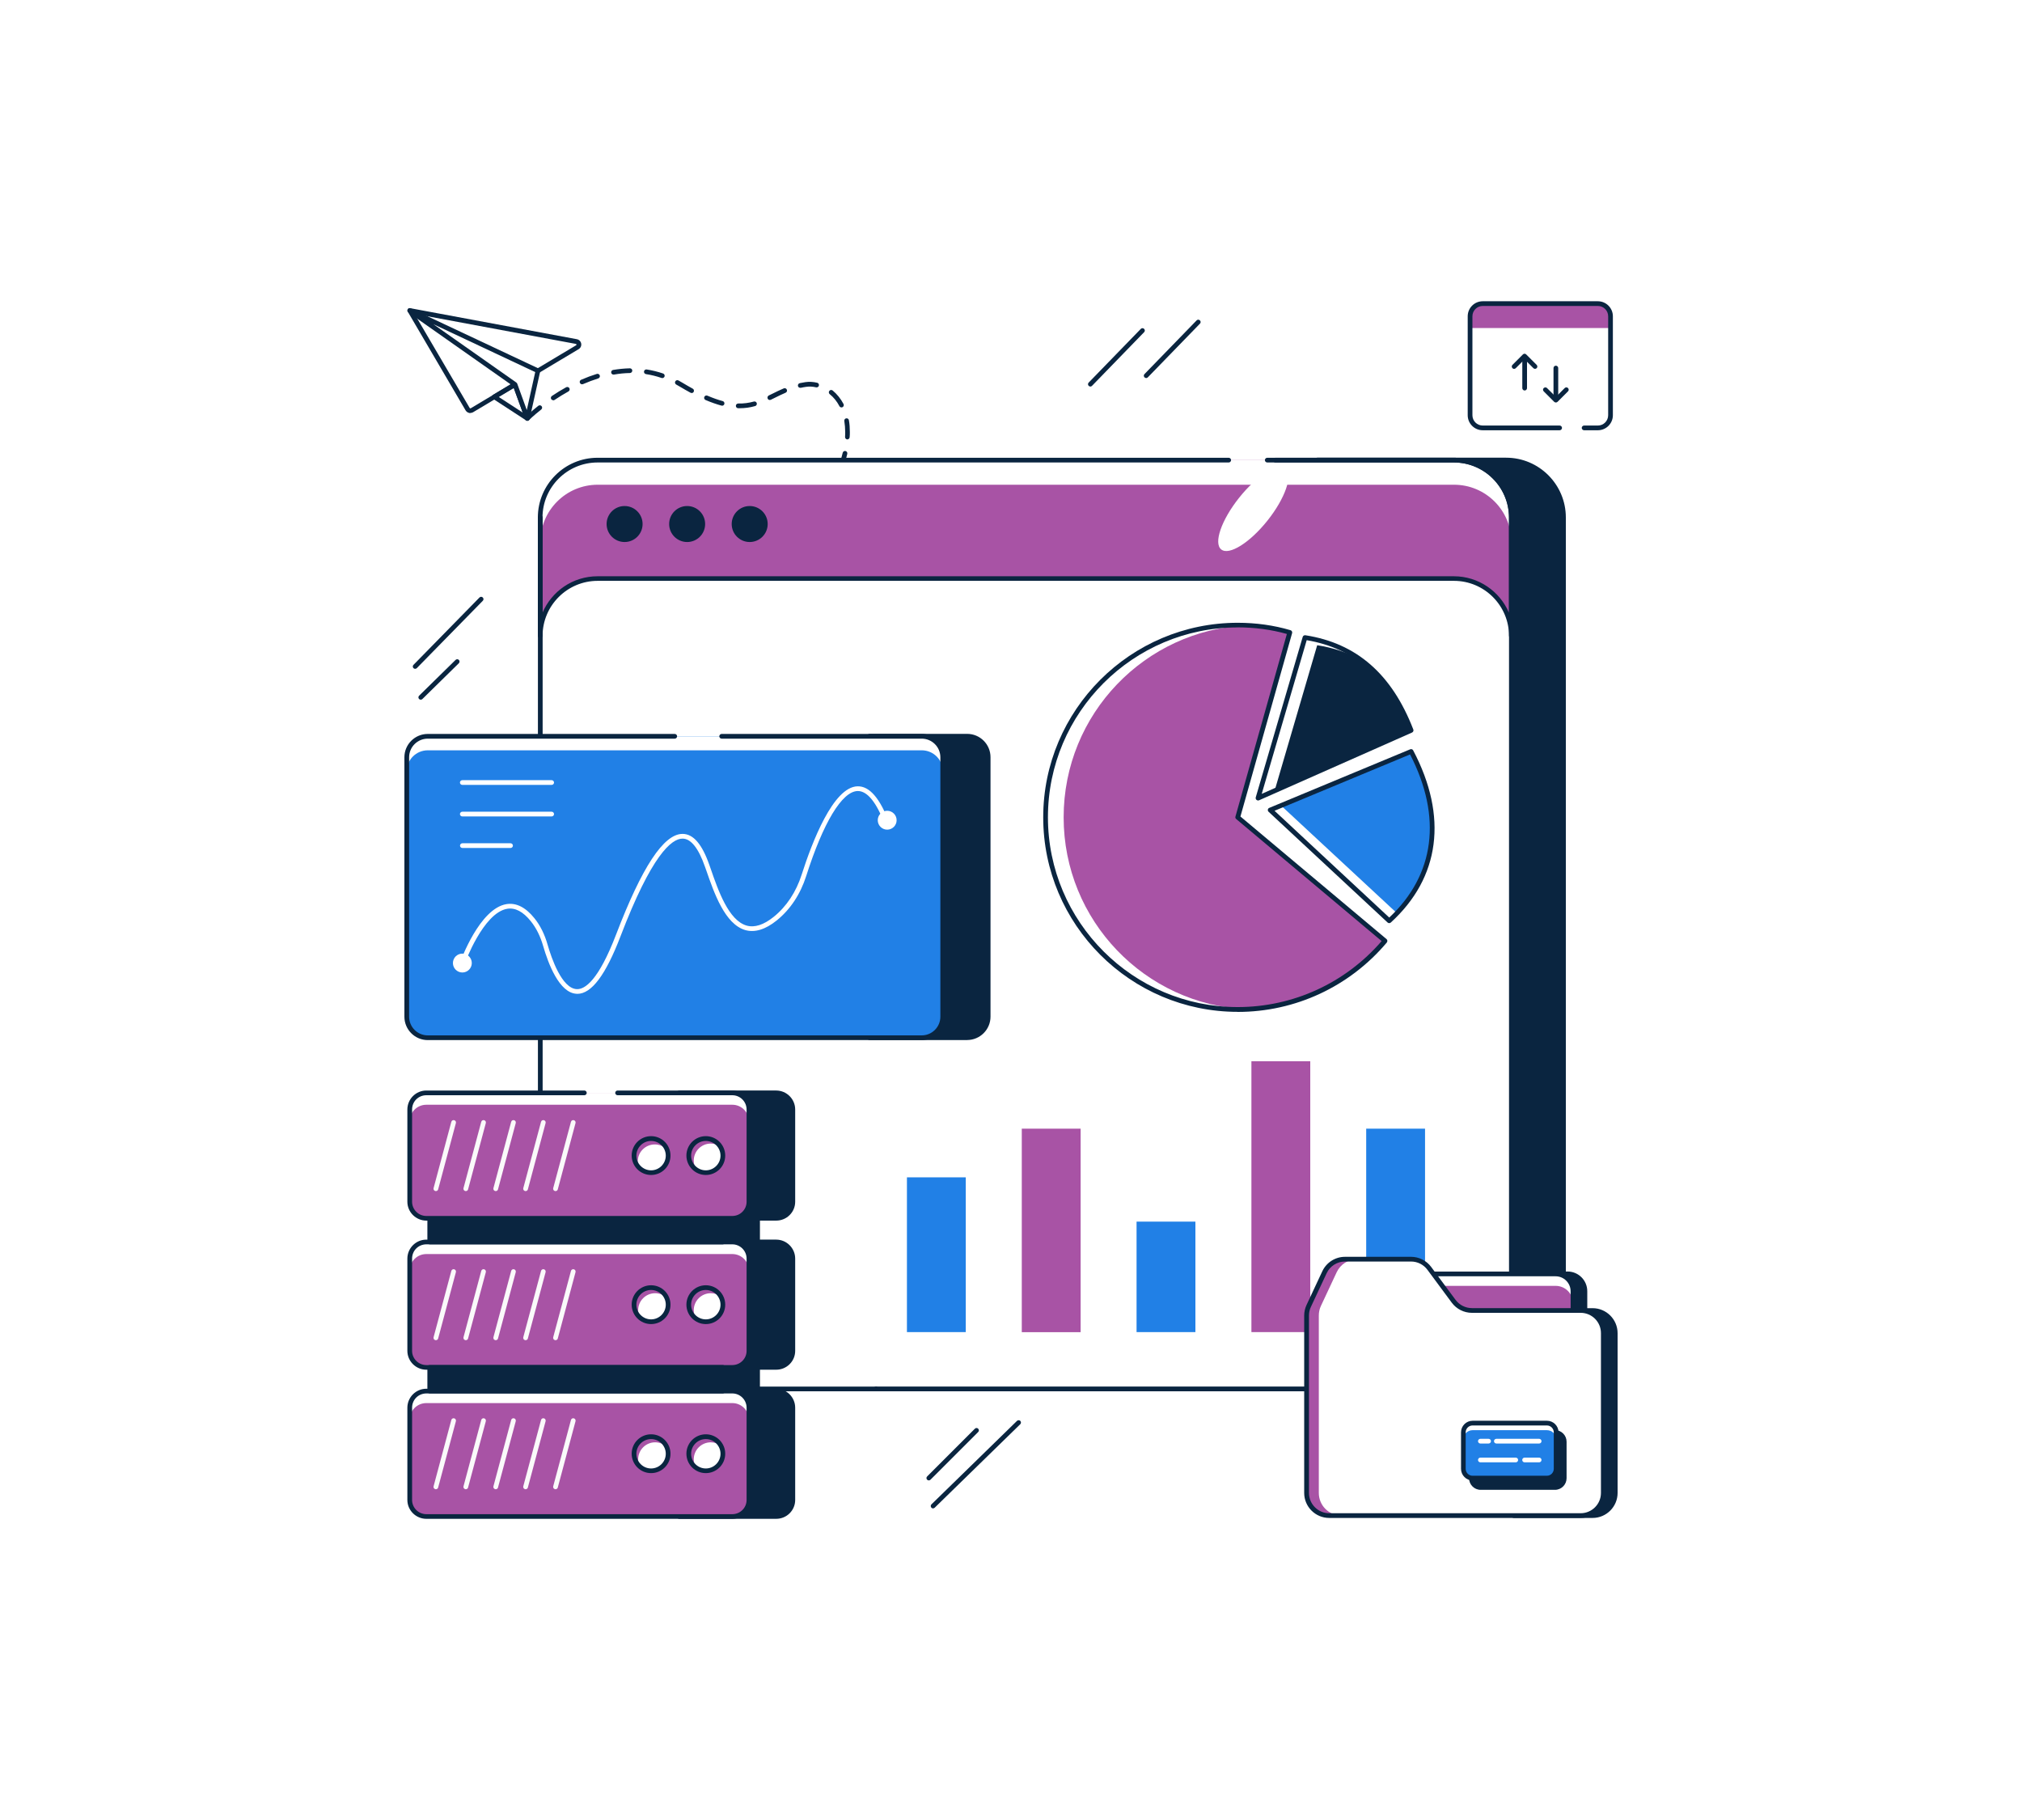 <?xml version="1.0" encoding="UTF-8"?>
<svg id="Layer_1" data-name="Layer 1" xmlns="http://www.w3.org/2000/svg" viewBox="0 0 300 270">
  <defs>
    <style>
      .cls-1 {
        fill: none;
      }

      .cls-2 {
        fill: #0a2540;
      }

      .cls-3 {
        fill: #a853a5;
      }

      .cls-4 {
        fill: #2180e6;
      }

      .cls-5 {
        fill: #fff;
      }

      .cls-6 {
        fill: #fafafa;
      }
    </style>
  </defs>
  <rect class="cls-5" width="300" height="270"/>
  <g>
    <path class="cls-5" d="M85.65,51.51l-15.65,9.35c-.22.13-.5.06-.63-.16l-8.58-14.64,24.71,4.6c.41.08.51.63.15.84"/>
    <polygon class="cls-5" points="76.41 57.04 73.34 58.87 78.24 62.07 76.41 57.04"/>
    <path class="cls-2" d="M69.78,61.28c-.07,0-.13,0-.2-.03-.21-.05-.39-.19-.5-.37l-8.58-14.64c-.07-.12-.06-.27.02-.38.08-.11.21-.17.35-.14l24.71,4.6c.33.06.59.32.65.65.06.33-.09.66-.38.83l-.18-.3.18.3-15.65,9.35c-.13.08-.27.11-.41.11ZM61.49,46.55l8.2,13.98s.05.04.07.05c.02,0,.05,0,.08-.01l15.64-9.35c.05-.03.06-.08.05-.11,0-.03-.03-.08-.09-.09l-23.95-4.46Z"/>
    <path class="cls-2" d="M78.24,62.42c-.07,0-.13-.02-.19-.06l-4.91-3.2c-.1-.07-.16-.18-.16-.3,0-.12.07-.23.17-.29l3.07-1.84c.09-.05.2-.06.3-.03.1.03.18.11.21.21l1.83,5.04c.05.14,0,.3-.11.39-.06.05-.14.08-.22.08ZM74,58.89l3.56,2.32-1.33-3.66-2.23,1.33Z"/>
    <polygon class="cls-5" points="78.24 62.07 79.81 55 60.8 46.06 76.41 57.04 78.24 62.07"/>
    <path class="cls-2" d="M78.24,62.42c-.15,0-.28-.09-.33-.23l-1.8-4.93-15.52-10.91c-.15-.1-.19-.3-.1-.46.09-.16.29-.22.45-.14l19.02,8.94c.15.07.23.23.19.39l-1.57,7.07c-.03.15-.16.26-.32.27,0,0-.02,0-.02,0ZM64.29,48.09l12.32,8.66c.06.04.1.1.13.17l1.42,3.91,1.25-5.63-15.12-7.11Z"/>
    <path class="cls-2" d="M94.5,101.09c-.11,0-.22-.05-.29-.15-.11-.16-.07-.38.08-.49.64-.45,1.26-.9,1.87-1.34.16-.11.37-.08.49.08.11.16.08.37-.08.49-.61.45-1.24.89-1.88,1.35-.06.04-.13.06-.2.06ZM98.34,98.3c-.11,0-.21-.05-.28-.14-.12-.15-.08-.37.07-.49.66-.49,1.31-.98,1.95-1.47.15-.12.37-.09.49.07.12.15.09.37-.07.49-.64.49-1.29.98-1.96,1.47-.06.05-.14.07-.21.07ZM102.23,95.33c-.1,0-.21-.05-.27-.13-.12-.15-.09-.37.06-.49.65-.51,1.29-1.02,1.91-1.52.15-.12.37-.1.49.05.12.15.1.37-.05.49-.62.5-1.26,1.01-1.91,1.53-.06.05-.14.07-.22.07ZM106.02,92.25c-.1,0-.2-.04-.27-.12-.12-.15-.1-.37.04-.49.64-.53,1.25-1.06,1.85-1.58.15-.13.37-.11.49.03.13.15.11.37-.03.49-.6.52-1.22,1.06-1.86,1.59-.07.05-.15.08-.22.08ZM109.71,89.04c-.1,0-.19-.04-.26-.11-.13-.14-.12-.36.02-.49.61-.56,1.21-1.11,1.79-1.66.14-.13.36-.13.49.01.13.14.13.36-.01.49-.58.55-1.18,1.11-1.8,1.67-.07.06-.15.09-.23.09ZM113.26,85.67c-.09,0-.18-.03-.25-.1-.14-.14-.14-.36,0-.49.58-.58,1.16-1.17,1.7-1.74.13-.14.35-.15.49-.01.14.13.15.35.01.49-.55.58-1.13,1.17-1.72,1.76-.07.07-.16.1-.25.1ZM116.62,82.13c-.08,0-.17-.03-.23-.09-.14-.13-.16-.35-.03-.49.55-.62,1.08-1.24,1.58-1.84.12-.15.34-.17.49-.05.15.12.17.34.05.49-.51.61-1.04,1.24-1.6,1.86-.07.08-.16.12-.26.12ZM119.73,78.36c-.07,0-.15-.02-.21-.07-.15-.12-.18-.34-.07-.49.5-.66.98-1.32,1.42-1.97.11-.16.33-.2.49-.09.16.11.2.33.09.49-.45.66-.93,1.33-1.44,2-.07.09-.17.14-.28.14ZM122.47,74.31c-.06,0-.12-.02-.18-.05-.17-.1-.22-.31-.12-.48.43-.72.82-1.43,1.16-2.12.09-.17.29-.24.47-.16.17.09.24.3.16.47-.35.71-.75,1.44-1.18,2.17-.07.11-.18.17-.3.17ZM124.63,69.93s-.08,0-.12-.02c-.18-.07-.27-.27-.2-.45.3-.78.54-1.55.72-2.29.05-.19.23-.3.42-.26.19.05.3.23.26.42-.18.77-.43,1.56-.74,2.37-.05.14-.19.23-.33.23ZM125.73,65.19s-.02,0-.02,0c-.19-.01-.34-.18-.33-.37.02-.24.02-.49.02-.73,0-.56-.05-1.11-.13-1.63-.03-.19.09-.37.28-.4.19-.03.37.09.4.28.1.55.14,1.14.14,1.75,0,.25,0,.51-.03.77-.01.18-.17.33-.35.33ZM78.24,62.42c-.09,0-.18-.03-.25-.1-.14-.14-.14-.36,0-.49.03-.03.7-.7,1.88-1.63.15-.12.37-.09.49.06.12.15.09.37-.06.49-1.15.91-1.82,1.57-1.82,1.58-.07.07-.16.1-.25.1ZM109.74,60.56c-.07,0-.15,0-.22,0-.19,0-.35-.16-.34-.36,0-.19.17-.35.36-.34.8.02,1.54-.08,2.31-.29.19-.05.38.06.43.24.05.19-.06.38-.24.43-.77.22-1.52.32-2.3.32ZM124.85,60.44c-.13,0-.25-.07-.31-.19-.37-.71-.86-1.31-1.44-1.78-.15-.12-.17-.34-.05-.49.12-.15.34-.17.49-.05.65.54,1.19,1.21,1.61,2,.09.17.03.38-.14.47-.05.03-.11.04-.16.04ZM107.12,60.18s-.06,0-.09-.01c-.73-.2-1.53-.48-2.35-.83-.18-.08-.26-.28-.18-.46.08-.18.28-.26.46-.18.79.34,1.55.61,2.26.8.19.05.3.24.25.43-.04.16-.18.26-.34.26ZM82.08,59.37c-.11,0-.22-.05-.29-.15-.11-.16-.06-.38.1-.48.69-.47,1.41-.9,2.11-1.29.17-.09.38-.03.48.14.09.17.03.38-.14.48-.69.38-1.38.81-2.06,1.26-.06.04-.13.06-.19.06ZM114.21,59.34c-.13,0-.25-.07-.31-.2-.08-.17-.01-.38.16-.47.19-.09.39-.19.58-.28.52-.26,1.07-.53,1.64-.77.18-.08.38,0,.46.18.08.18,0,.38-.18.46-.56.24-1.09.5-1.61.76-.2.1-.39.19-.59.29-.05.02-.1.03-.15.03ZM102.62,58.3c-.06,0-.11-.01-.17-.04-.52-.28-1.06-.59-1.61-.92-.17-.1-.34-.2-.51-.29-.17-.09-.23-.31-.14-.47.09-.17.3-.23.47-.14.18.1.36.2.54.31.54.33,1.08.63,1.58.91.17.09.23.3.14.47-.06.12-.18.18-.31.18ZM118.73,57.53c-.16,0-.31-.11-.34-.27-.04-.19.08-.37.27-.42.27-.06.55-.11.83-.15.56-.08,1.16-.05,1.75.09.19.04.3.23.26.42-.04.19-.23.3-.42.26-.5-.12-1.01-.14-1.49-.07-.26.04-.52.08-.78.14-.03,0-.05,0-.07,0ZM86.36,57.01c-.13,0-.26-.08-.32-.21-.08-.18,0-.38.18-.46.78-.34,1.56-.63,2.33-.87.18-.06.38.05.44.23.06.18-.05.38-.23.44-.74.23-1.5.52-2.25.84-.05.02-.09.03-.14.03ZM98.26,56.09s-.08,0-.11-.02c-.75-.26-1.53-.45-2.31-.57-.19-.03-.32-.21-.29-.4.03-.19.21-.32.4-.29.82.13,1.64.33,2.43.6.18.06.28.26.22.44-.05.14-.19.24-.33.24ZM91.02,55.57c-.17,0-.31-.12-.34-.29-.03-.19.1-.37.29-.4.84-.14,1.67-.22,2.49-.24h0c.19,0,.35.15.35.34,0,.19-.15.35-.34.36-.78.01-1.58.09-2.38.23-.02,0-.04,0-.06,0Z"/>
    <g>
      <g>
        <path class="cls-2" d="M170.05,56.08c-.09,0-.18-.03-.24-.1-.14-.13-.14-.36,0-.49l7.73-7.96c.13-.14.36-.14.49,0,.14.13.14.36,0,.49l-7.73,7.96c-.07.07-.16.11-.25.11Z"/>
        <path class="cls-2" d="M161.77,57.34c-.09,0-.18-.03-.24-.1-.14-.13-.14-.36,0-.49l7.73-7.96c.13-.14.36-.14.49,0,.14.13.14.36,0,.49l-7.73,7.96c-.07.07-.16.11-.25.11Z"/>
      </g>
      <g>
        <path class="cls-2" d="M61.59,99.22c-.09,0-.18-.03-.24-.1-.14-.13-.14-.36,0-.49l9.79-9.99c.14-.14.36-.14.49,0,.14.13.14.36,0,.49l-9.79,9.99c-.07.07-.16.1-.25.1Z"/>
        <path class="cls-2" d="M62.43,103.8c-.09,0-.18-.03-.25-.1-.14-.14-.13-.36,0-.49l5.41-5.31c.14-.14.36-.13.49,0,.14.14.13.36,0,.49l-5.41,5.31c-.07.07-.16.1-.24.1Z"/>
      </g>
      <path class="cls-2" d="M137.81,219.62c-.09,0-.18-.03-.25-.1-.14-.14-.14-.36,0-.49l7.08-7.08c.14-.14.36-.14.49,0,.14.14.14.36,0,.49l-7.08,7.08c-.07.07-.16.1-.25.1Z"/>
      <path class="cls-2" d="M138.44,223.78c-.09,0-.18-.04-.25-.11-.13-.14-.13-.36,0-.49l12.7-12.39c.14-.13.36-.13.49,0,.13.14.13.36,0,.49l-12.7,12.39c-.07.07-.16.1-.24.1Z"/>
    </g>
    <g>
      <path class="cls-2" d="M223.46,68.25h-28.03v137.79h28.03c4.7,0,8.51-3.81,8.51-8.51v-120.77c0-4.7-3.81-8.51-8.51-8.51Z"/>
      <path class="cls-2" d="M223.46,206.4h-28.03c-.19,0-.35-.16-.35-.35V68.25c0-.19.16-.35.35-.35h28.03c4.89,0,8.86,3.98,8.86,8.86v120.77c0,4.89-3.98,8.86-8.86,8.86ZM195.78,205.7h27.68c4.5,0,8.16-3.66,8.16-8.16v-120.77c0-4.5-3.66-8.16-8.16-8.16h-27.68v137.1Z"/>
    </g>
    <path class="cls-5" d="M224.24,76.77v120.77c0,4.7-3.81,8.51-8.51,8.51h-127.05c-4.7,0-8.51-3.81-8.51-9.96v-120.77c0-3.26,3.81-7.07,8.51-7.07h127.05c4.7,0,8.51,3.81,8.51,8.51Z"/>
    <path class="cls-3" d="M224.24,76.77v17.57c0-4.7-3.81-8.51-8.51-8.51h-127.05c-4.7,0-8.51,3.81-8.51,8.51v-17.57c0-4.7,3.81-8.51,8.51-8.51h127.05c4.7,0,8.51,3.81,8.51,8.51Z"/>
    <path class="cls-5" d="M224.24,76.77v3.65c0-4.7-3.81-8.51-8.51-8.51h-127.05c-4.7,0-8.51,3.82-8.51,8.51v-3.65c0-4.7,3.81-8.51,8.51-8.51h127.05c4.7,0,8.51,3.81,8.51,8.51Z"/>
    <path class="cls-2" d="M224.24,94.69c-.19,0-.35-.16-.35-.35,0-4.5-3.66-8.17-8.17-8.17h-127.05c-4.5,0-8.17,3.66-8.17,8.17,0,.19-.16.35-.35.35s-.35-.16-.35-.35v-17.57c0-4.89,3.98-8.86,8.86-8.86h93.64c.19,0,.35.16.35.35s-.16.35-.35.35h-93.64c-4.5,0-8.17,3.66-8.17,8.17v14.12c1.35-3.18,4.5-5.41,8.17-5.41h127.05c3.66,0,6.82,2.24,8.17,5.41v-14.12c0-4.5-3.66-8.17-8.17-8.17h-27.69c-.19,0-.35-.16-.35-.35s.16-.35.35-.35h27.69c4.89,0,8.86,3.98,8.86,8.86v17.57c0,.19-.16.35-.35.35Z"/>
    <path class="cls-2" d="M80.16,125.07c-.19,0-.35-.16-.35-.35v-47.96c0-.19.16-.35.35-.35s.35.16.35.35v47.96c0,.19-.16.35-.35.35Z"/>
    <path class="cls-2" d="M129.96,206.4h-41.29c-4.89,0-8.86-3.98-8.86-8.86v-63.86c0-.19.16-.35.35-.35s.35.16.35.35v63.86c0,4.5,3.66,8.16,8.16,8.16h41.29c.19,0,.35.16.35.35s-.16.35-.35.35Z"/>
    <path class="cls-2" d="M215.73,206.4h-85.77c-.19,0-.35-.16-.35-.35s.16-.35.35-.35h85.77c4.5,0,8.16-3.66,8.16-8.16v-120.77c0-4.5-3.66-8.16-8.16-8.16h-26.51c-.19,0-.35-.16-.35-.35s.16-.35.35-.35h26.51c4.89,0,8.86,3.98,8.86,8.86v120.77c0,4.89-3.98,8.86-8.86,8.86Z"/>
    <g>
      <circle class="cls-2" cx="92.67" cy="77.74" r="2.67"/>
      <circle class="cls-2" cx="101.95" cy="77.74" r="2.67"/>
      <circle class="cls-2" cx="111.23" cy="77.74" r="2.67"/>
    </g>
    <ellipse class="cls-5" cx="185.94" cy="75.52" rx="7.64" ry="2.7" transform="translate(11.08 174.01) rotate(-51.49)"/>
    <g>
      <rect class="cls-5" x="218.1" y="45.03" width="20.85" height="18.45" rx="1.88" ry="1.88"/>
      <path class="cls-3" d="M238.95,48.66v-1.75c0-1.04-.84-1.88-1.88-1.88h-17.08c-1.04,0-1.88.84-1.88,1.88v1.75h20.85Z"/>
      <path class="cls-2" d="M237.07,63.83h-2.04c-.19,0-.35-.16-.35-.35s.16-.35.35-.35h2.04c.85,0,1.53-.69,1.53-1.53v-14.68c0-.85-.69-1.53-1.53-1.53h-17.08c-.85,0-1.53.69-1.53,1.53v14.68c0,.85.69,1.53,1.53,1.53h11.41c.19,0,.35.16.35.35s-.16.35-.35.35h-11.41c-1.23,0-2.23-1-2.23-2.23v-14.68c0-1.23,1-2.23,2.23-2.23h17.08c1.23,0,2.23,1,2.23,2.23v14.68c0,1.23-1,2.23-2.23,2.23Z"/>
    </g>
    <g>
      <g>
        <path class="cls-2" d="M227.76,54.72c-.09,0-.18-.03-.25-.1l-1.31-1.31-1.31,1.31c-.14.14-.36.14-.49,0s-.14-.36,0-.49l1.55-1.55c.14-.14.36-.14.49,0l1.55,1.55c.14.14.14.36,0,.49-.07.07-.16.1-.25.1Z"/>
        <path class="cls-2" d="M226.21,57.93c-.19,0-.35-.16-.35-.35v-4.45c0-.19.16-.35.35-.35s.35.16.35.35v4.45c0,.19-.16.35-.35.35Z"/>
      </g>
      <g>
        <path class="cls-2" d="M230.84,59.71c-.09,0-.18-.03-.25-.1l-1.55-1.55c-.14-.14-.14-.36,0-.49s.36-.14.49,0l1.31,1.31,1.31-1.31c.14-.14.36-.14.49,0,.14.14.14.36,0,.49l-1.55,1.55c-.07.07-.16.1-.25.1Z"/>
        <path class="cls-2" d="M230.84,59.4c-.19,0-.35-.16-.35-.35v-4.45c0-.19.16-.35.35-.35s.35.16.35.35v4.45c0,.19-.16.35-.35.35Z"/>
      </g>
    </g>
    <g>
      <path class="cls-2" d="M143.49,109.22h-14.48v44.73h14.48c1.73,0,3.12-1.4,3.12-3.12v-38.49c0-1.72-1.4-3.11-3.12-3.11Z"/>
      <path class="cls-2" d="M143.49,154.3h-14.48c-.19,0-.35-.16-.35-.35v-44.73c0-.19.16-.35.35-.35h14.48c1.92,0,3.47,1.55,3.47,3.46v38.49c0,1.92-1.56,3.47-3.47,3.47ZM129.36,153.6h14.13c1.53,0,2.77-1.24,2.77-2.77v-38.49c0-1.52-1.24-2.76-2.77-2.76h-14.13v44.03Z"/>
    </g>
    <g>
      <path class="cls-3" d="M205.49,139.58c-5.24,6.21-13.08,10.18-21.85,10.18-15.75,0-28.51-12.76-28.51-28.51s12.76-28.51,28.51-28.51c2.67,0,5.28.36,7.73,1.09l-7.73,27.42,21.85,18.34Z"/>
      <path class="cls-5" d="M184.99,149.73c-.45.02-.9.03-1.35.03-15.75,0-28.52-12.76-28.52-28.51s12.76-28.51,28.52-28.51c.45,0,.91.01,1.36.03-15.14.68-27.19,13.17-27.19,28.48s12.05,27.79,27.18,28.48Z"/>
      <path class="cls-2" d="M193.62,94.58l-6.97,23.81,22.72-10.06c-2.94-7.6-7.92-12.54-15.75-13.76Z"/>
      <path class="cls-5" d="M201.78,97.83c-1.87-1.03-3.98-1.74-6.35-2.11l-6.32,21.59-2.46,1.09,6.97-23.81c3.17.5,5.87,1.6,8.16,3.25Z"/>
      <path class="cls-4" d="M209.37,111.48l-20.91,8.69,17.66,16.43c7.68-7,8.02-16.08,3.25-25.12Z"/>
      <path class="cls-5" d="M190.06,119.5l17.21,15.98c-.37.38-.75.75-1.15,1.12l-17.66-16.43,1.6-.67Z"/>
    </g>
    <g>
      <path class="cls-2" d="M183.64,150.11c-15.91,0-28.86-12.95-28.86-28.86s12.95-28.86,28.86-28.86c2.73,0,5.36.37,7.83,1.1.18.05.29.25.24.43l-7.67,27.21,21.68,18.19c.07.06.12.15.12.24,0,.09-.02.18-.08.26-5.52,6.55-13.58,10.3-22.12,10.3ZM183.64,93.08c-15.53,0-28.16,12.63-28.16,28.16s12.63,28.16,28.16,28.16c8.21,0,15.98-3.56,21.35-9.79l-21.58-18.11c-.11-.09-.15-.23-.11-.36l7.63-27.09c-2.31-.65-4.76-.98-7.3-.98Z"/>
      <path class="cls-2" d="M186.65,118.75c-.08,0-.17-.03-.23-.09-.1-.09-.14-.23-.11-.36l6.97-23.81c.05-.17.22-.27.39-.25,7.6,1.18,12.84,5.76,16.02,13.98.07.17-.01.37-.18.45l-22.72,10.06s-.09.03-.14.03ZM193.87,94.98l-6.67,22.79,21.72-9.62c-3.05-7.66-7.98-11.98-15.05-13.18Z"/>
      <path class="cls-2" d="M206.12,136.95c-.09,0-.17-.03-.24-.09l-17.66-16.43c-.09-.08-.13-.2-.11-.32.02-.12.1-.22.21-.26l20.91-8.69c.17-.07.36,0,.44.16,5.17,9.8,3.99,18.87-3.32,25.54-.07.06-.15.09-.24.09ZM189.1,120.28l17.02,15.84c6.77-6.35,7.87-14.92,3.09-24.2l-20.11,8.36Z"/>
    </g>
    <rect class="cls-1" x="112.38" y="159.46" width="4.75" height="27.34"/>
    <path class="cls-4" d="M139.88,112.33v38.49c0,1.73-1.4,3.12-3.12,3.12H63.47c-1.73,0-3.12-1.4-3.12-3.12v-38.49c0-1.72,1.4-3.11,3.12-3.11h73.28c1.73,0,3.12,1.4,3.12,3.11Z"/>
    <path class="cls-5" d="M139.88,112.34v2.08c0-1.72-1.4-3.11-3.12-3.11H63.47c-1.73,0-3.12,1.4-3.12,3.11v-2.08c0-1.72,1.4-3.11,3.12-3.11h73.28c1.73,0,3.12,1.4,3.12,3.11Z"/>
    <path class="cls-2" d="M136.75,154.3H63.47c-1.92,0-3.47-1.56-3.47-3.47v-38.49c0-1.91,1.56-3.46,3.47-3.46h36.64c.19,0,.35.16.35.35s-.16.35-.35.35h-36.64c-1.53,0-2.77,1.24-2.77,2.76v38.49c0,1.53,1.24,2.77,2.77,2.77h73.28c1.53,0,2.77-1.24,2.77-2.77v-38.49c0-1.52-1.24-2.76-2.77-2.76h-29.68c-.19,0-.35-.16-.35-.35s.16-.35.35-.35h29.68c1.92,0,3.47,1.55,3.47,3.46v38.49c0,1.92-1.56,3.47-3.47,3.47Z"/>
    <g>
      <path class="cls-5" d="M81.85,116.44h-13.26c-.19,0-.35-.16-.35-.35s.16-.35.35-.35h13.26c.19,0,.35.16.35.35s-.16.35-.35.35Z"/>
      <path class="cls-5" d="M81.85,121.12h-13.26c-.19,0-.35-.16-.35-.35s.16-.35.35-.35h13.26c.19,0,.35.16.35.35s-.16.35-.35.35Z"/>
      <path class="cls-5" d="M75.75,125.8h-7.15c-.19,0-.35-.16-.35-.35s.16-.35.35-.35h7.15c.19,0,.35.16.35.35s-.16.35-.35.35Z"/>
      <path class="cls-5" d="M85.65,147.43s-.07,0-.1,0c-2.57-.11-4.21-4.48-4.96-7.08-.42-1.46-1.04-2.7-1.84-3.69-1.14-1.42-2.32-2.04-3.5-1.84-3.56.6-6.29,8.1-6.32,8.17-.07.18-.27.28-.45.21-.18-.07-.28-.27-.21-.45.12-.32,2.9-7.96,6.86-8.62,1.45-.24,2.85.46,4.16,2.09.86,1.06,1.52,2.39,1.96,3.94.56,1.95,2.1,6.48,4.32,6.58,1.22.06,3.23-1.31,5.83-8.08,3.85-10.06,7.08-14.95,9.86-14.95.01,0,.02,0,.04,0,1.58.02,2.87,1.54,3.95,4.62l.19.54c1.12,3.24,2.66,7.67,5.33,8.44,1.18.34,2.54-.1,4.03-1.3,1.89-1.52,3.32-3.69,4.14-6.25,1.55-4.85,4.69-13.01,8.28-13.11,1.77-.05,3.32,1.73,4.73,5.44.07.18-.02.38-.2.45-.18.07-.38-.02-.45-.2-1.27-3.35-2.64-5.02-4.06-4.99-2.31.06-5.09,4.66-7.63,12.62-.86,2.7-2.37,4.97-4.37,6.58-1.68,1.35-3.25,1.83-4.66,1.43-3.02-.87-4.63-5.5-5.8-8.88l-.19-.53c-.96-2.74-2.07-4.14-3.3-4.16-1.67-.02-4.63,2.47-9.23,14.5-2.2,5.74-4.3,8.53-6.41,8.53Z"/>
      <circle class="cls-5" cx="68.6" cy="142.87" r="1.4"/>
      <path class="cls-5" d="M133.03,121.68c0,.77-.63,1.4-1.4,1.4s-1.4-.63-1.4-1.4.63-1.4,1.4-1.4,1.4.63,1.4,1.4Z"/>
    </g>
    <g>
      <g>
        <path class="cls-2" d="M115.16,184.25h-14.39v18.6h14.39c1.36,0,2.47-1.1,2.47-2.45v-13.68c0-1.37-1.11-2.47-2.47-2.47Z"/>
        <path class="cls-2" d="M115.16,203.2h-14.39c-.19,0-.35-.16-.35-.35v-18.6c0-.19.16-.35.35-.35h14.39c1.55,0,2.82,1.26,2.82,2.82v13.68c0,1.55-1.26,2.8-2.82,2.8ZM101.12,202.5h14.04c1.17,0,2.12-.94,2.12-2.11v-13.68c0-1.17-.95-2.12-2.12-2.12h-14.04v17.9Z"/>
      </g>
      <g>
        <path class="cls-3" d="M111.12,186.72v13.68c0,1.36-1.11,2.45-2.47,2.45h-45.39c-1.37,0-2.47-1.1-2.47-2.45v-13.68c0-1.37,1.1-2.47,2.47-2.47h45.39c1.36,0,2.47,1.1,2.47,2.47Z"/>
        <path class="cls-5" d="M111.12,186.72v1.79c0-1.37-1.11-2.47-2.47-2.47h-45.39c-1.37,0-2.47,1.09-2.47,2.47v-1.79c0-1.37,1.09-2.47,2.47-2.47h45.39c1.36,0,2.47,1.09,2.47,2.47Z"/>
        <path class="cls-2" d="M108.65,203.2h-45.39c-1.55,0-2.82-1.26-2.82-2.8v-13.68c0-1.55,1.26-2.82,2.82-2.82h45.39c1.55,0,2.82,1.26,2.82,2.82v13.68c0,1.55-1.26,2.8-2.82,2.8ZM63.26,184.6c-1.19,0-2.12.93-2.12,2.12v13.68c0,1.16.95,2.11,2.12,2.11h45.39c1.17,0,2.12-.94,2.12-2.11v-13.68c0-1.17-.95-2.12-2.12-2.12h-45.39Z"/>
        <g>
          <path class="cls-6" d="M64.67,198.82s-.06,0-.09-.01c-.19-.05-.3-.24-.25-.43l2.63-9.83c.05-.19.24-.3.43-.25.19.05.3.24.25.43l-2.63,9.83c-.04.16-.18.26-.34.26Z"/>
          <path class="cls-6" d="M69.11,198.82s-.06,0-.09-.01c-.19-.05-.3-.24-.25-.43l2.63-9.83c.05-.19.24-.3.43-.25.19.05.3.24.25.43l-2.63,9.83c-.04.16-.18.26-.34.26Z"/>
          <path class="cls-6" d="M73.55,198.82s-.06,0-.09-.01c-.19-.05-.3-.24-.25-.43l2.63-9.83c.05-.19.24-.3.43-.25.19.05.3.24.25.43l-2.63,9.83c-.04.16-.18.26-.34.26Z"/>
          <path class="cls-6" d="M77.98,198.82s-.06,0-.09-.01c-.19-.05-.3-.24-.25-.43l2.63-9.83c.05-.19.24-.3.43-.25.19.05.3.24.25.43l-2.63,9.83c-.04.16-.18.26-.34.26Z"/>
          <path class="cls-6" d="M82.42,198.82s-.06,0-.09-.01c-.19-.05-.3-.24-.25-.43l2.63-9.83c.05-.19.24-.3.43-.25.19.05.3.24.25.43l-2.63,9.83c-.04.16-.18.26-.34.26Z"/>
          <circle class="cls-5" cx="104.72" cy="193.55" r="2.53"/>
          <path class="cls-3" d="M106.93,192.33c-.41-.3-.92-.48-1.47-.48-1.4,0-2.53,1.13-2.53,2.53,0,.44.12.86.31,1.23-.64-.46-1.06-1.21-1.06-2.05,0-1.39,1.13-2.53,2.53-2.53.95,0,1.78.53,2.21,1.3Z"/>
          <circle class="cls-5" cx="96.6" cy="193.55" r="2.53"/>
          <path class="cls-3" d="M98.89,192.5c-.45-.4-1.03-.65-1.68-.65-1.4,0-2.53,1.13-2.53,2.53,0,.38.08.73.23,1.05-.52-.46-.84-1.13-.84-1.88,0-1.39,1.13-2.53,2.53-2.53,1.02,0,1.9.6,2.29,1.47Z"/>
          <path class="cls-2" d="M104.72,196.43c-1.59,0-2.88-1.29-2.88-2.88s1.29-2.88,2.88-2.88,2.88,1.29,2.88,2.88-1.29,2.88-2.88,2.88ZM104.72,191.37c-1.2,0-2.18.98-2.18,2.18s.98,2.18,2.18,2.18,2.18-.98,2.18-2.18-.98-2.18-2.18-2.18Z"/>
          <path class="cls-2" d="M96.6,196.43c-1.59,0-2.88-1.29-2.88-2.88s1.29-2.88,2.88-2.88,2.88,1.29,2.88,2.88-1.29,2.88-2.88,2.88ZM96.6,191.37c-1.2,0-2.18.98-2.18,2.18s.98,2.18,2.18,2.18,2.18-.98,2.18-2.18-.98-2.18-2.18-2.18Z"/>
        </g>
      </g>
      <rect class="cls-2" x="63.76" y="180.74" width="43.48" height="3.52"/>
      <rect class="cls-2" x="100.09" y="180.74" width="12.66" height="3.57"/>
      <path class="cls-2" d="M107.24,184.6h-43.48c-.19,0-.35-.16-.35-.35v-3.52c0-.19.16-.35.35-.35h43.48c.19,0,.35.16.35.35v3.52c0,.19-.16.35-.35.35ZM64.11,183.9h42.78v-2.82h-42.78v2.82Z"/>
      <g>
        <path class="cls-2" d="M115.16,206.37h-14.39v18.6h14.39c1.36,0,2.47-1.1,2.47-2.45v-13.68c0-1.37-1.11-2.47-2.47-2.47Z"/>
        <path class="cls-2" d="M115.16,225.32h-14.39c-.19,0-.35-.16-.35-.35v-18.6c0-.19.16-.35.35-.35h14.39c1.55,0,2.82,1.26,2.82,2.82v13.68c0,1.55-1.26,2.8-2.82,2.8ZM101.12,224.62h14.04c1.17,0,2.12-.94,2.12-2.11v-13.68c0-1.17-.95-2.12-2.12-2.12h-14.04v17.9Z"/>
      </g>
      <g>
        <path class="cls-3" d="M111.12,208.84v13.68c0,1.36-1.11,2.45-2.47,2.45h-45.39c-1.37,0-2.47-1.1-2.47-2.45v-13.68c0-1.37,1.1-2.47,2.47-2.47h45.39c1.36,0,2.47,1.1,2.47,2.47Z"/>
        <path class="cls-5" d="M111.12,208.83v1.79c0-1.37-1.11-2.47-2.47-2.47h-45.39c-1.37,0-2.47,1.09-2.47,2.47v-1.79c0-1.37,1.09-2.47,2.47-2.47h45.39c1.36,0,2.47,1.09,2.47,2.47Z"/>
        <path class="cls-2" d="M108.65,225.32h-45.39c-1.55,0-2.82-1.26-2.82-2.8v-13.68c0-1.55,1.26-2.82,2.82-2.82h45.39c1.55,0,2.82,1.26,2.82,2.82v13.68c0,1.55-1.26,2.8-2.82,2.8ZM63.26,206.72c-1.19,0-2.12.93-2.12,2.12v13.68c0,1.16.95,2.11,2.12,2.11h45.39c1.17,0,2.12-.94,2.12-2.11v-13.68c0-1.17-.95-2.12-2.12-2.12h-45.39Z"/>
        <g>
          <path class="cls-6" d="M64.67,220.93s-.06,0-.09-.01c-.19-.05-.3-.24-.25-.43l2.63-9.83c.05-.19.24-.3.43-.25.19.05.3.24.25.43l-2.63,9.83c-.04.16-.18.26-.34.26Z"/>
          <path class="cls-6" d="M69.11,220.93s-.06,0-.09-.01c-.19-.05-.3-.24-.25-.43l2.63-9.83c.05-.19.24-.3.43-.25.19.05.3.24.25.43l-2.63,9.83c-.04.16-.18.26-.34.26Z"/>
          <path class="cls-6" d="M73.55,220.93s-.06,0-.09-.01c-.19-.05-.3-.24-.25-.43l2.63-9.83c.05-.19.24-.3.43-.25.19.05.3.24.25.43l-2.63,9.83c-.04.16-.18.26-.34.26Z"/>
          <path class="cls-6" d="M77.98,220.93s-.06,0-.09-.01c-.19-.05-.3-.24-.25-.43l2.63-9.83c.05-.19.24-.3.43-.25.19.05.3.24.25.43l-2.63,9.83c-.04.16-.18.26-.34.26Z"/>
          <path class="cls-6" d="M82.42,220.93s-.06,0-.09-.01c-.19-.05-.3-.24-.25-.43l2.63-9.83c.05-.19.24-.3.43-.25.19.05.3.24.25.43l-2.63,9.83c-.04.16-.18.26-.34.26Z"/>
          <circle class="cls-5" cx="104.72" cy="215.67" r="2.53" transform="translate(-74.56 56.49) rotate(-22.5)"/>
          <path class="cls-3" d="M106.93,214.45c-.41-.3-.92-.48-1.47-.48-1.4,0-2.53,1.13-2.53,2.53,0,.44.12.86.31,1.23-.64-.46-1.06-1.21-1.06-2.05,0-1.39,1.13-2.53,2.53-2.53.95,0,1.78.53,2.21,1.3Z"/>
          <circle class="cls-5" cx="96.6" cy="215.67" r="2.53" transform="translate(-135.49 260.13) rotate(-76.72)"/>
          <path class="cls-3" d="M98.89,214.62c-.45-.4-1.03-.65-1.68-.65-1.4,0-2.53,1.13-2.53,2.53,0,.38.08.73.23,1.05-.52-.46-.84-1.13-.84-1.88,0-1.39,1.13-2.53,2.53-2.53,1.02,0,1.9.6,2.29,1.47Z"/>
          <path class="cls-2" d="M104.72,218.54c-1.59,0-2.88-1.29-2.88-2.88s1.29-2.88,2.88-2.88,2.88,1.29,2.88,2.88-1.29,2.88-2.88,2.88ZM104.72,213.49c-1.2,0-2.18.98-2.18,2.18s.98,2.18,2.18,2.18,2.18-.98,2.18-2.18-.98-2.18-2.18-2.18Z"/>
          <path class="cls-2" d="M96.6,218.54c-1.59,0-2.88-1.29-2.88-2.88s1.29-2.88,2.88-2.88,2.88,1.29,2.88,2.88-1.29,2.88-2.88,2.88ZM96.6,213.49c-1.2,0-2.18.98-2.18,2.18s.98,2.18,2.18,2.18,2.18-.98,2.18-2.18-.98-2.18-2.18-2.18Z"/>
        </g>
      </g>
      <rect class="cls-2" x="63.76" y="202.85" width="43.48" height="3.52"/>
      <rect class="cls-2" x="100.09" y="202.85" width="12.66" height="3.57"/>
      <path class="cls-2" d="M107.24,206.72h-43.48c-.19,0-.35-.16-.35-.35v-3.52c0-.19.16-.35.35-.35h43.48c.19,0,.35.16.35.35v3.52c0,.19-.16.35-.35.35ZM64.11,206.02h42.78v-2.82h-42.78v2.82Z"/>
      <g>
        <g>
          <path class="cls-2" d="M115.16,162.14h-14.39v18.6h14.39c1.36,0,2.47-1.1,2.47-2.45v-13.68c0-1.37-1.11-2.47-2.47-2.47Z"/>
          <path class="cls-2" d="M115.16,181.08h-14.39c-.19,0-.35-.16-.35-.35v-18.6c0-.19.16-.35.35-.35h14.39c1.55,0,2.82,1.26,2.82,2.82v13.68c0,1.55-1.26,2.8-2.82,2.8ZM101.12,180.39h14.04c1.17,0,2.12-.94,2.12-2.11v-13.68c0-1.17-.95-2.12-2.12-2.12h-14.04v17.9Z"/>
        </g>
        <path class="cls-3" d="M111.12,164.6v13.68c0,1.36-1.11,2.45-2.47,2.45h-45.39c-1.37,0-2.47-1.1-2.47-2.45v-13.68c0-1.37,1.1-2.47,2.47-2.47h45.39c1.36,0,2.47,1.1,2.47,2.47Z"/>
        <path class="cls-5" d="M111.12,164.6v1.76c0-1.37-1.11-2.47-2.47-2.47h-45.39c-1.37,0-2.47,1.09-2.47,2.47v-1.76c0-1.37,1.09-2.47,2.47-2.47h45.39c1.36,0,2.47,1.09,2.47,2.47Z"/>
        <path class="cls-2" d="M108.65,181.08h-45.39c-1.55,0-2.82-1.26-2.82-2.8v-13.68c0-1.55,1.26-2.82,2.82-2.82h23.44c.19,0,.35.16.35.35s-.16.35-.35.35h-23.44c-1.19,0-2.12.93-2.12,2.12v13.68c0,1.16.95,2.11,2.12,2.11h45.39c1.17,0,2.12-.94,2.12-2.11v-13.68c0-1.17-.95-2.12-2.12-2.12h-17.02c-.19,0-.35-.16-.35-.35s.16-.35.35-.35h17.02c1.55,0,2.82,1.26,2.82,2.82v13.68c0,1.55-1.26,2.8-2.82,2.8Z"/>
        <g>
          <path class="cls-6" d="M64.67,176.7s-.06,0-.09-.01c-.19-.05-.3-.24-.25-.43l2.63-9.83c.05-.19.24-.3.43-.25.19.05.3.24.25.43l-2.63,9.83c-.04.16-.18.26-.34.26Z"/>
          <path class="cls-6" d="M69.11,176.7s-.06,0-.09-.01c-.19-.05-.3-.24-.25-.43l2.63-9.83c.05-.19.24-.3.43-.25.19.05.3.24.25.43l-2.63,9.83c-.04.16-.18.26-.34.26Z"/>
          <path class="cls-6" d="M73.55,176.7s-.06,0-.09-.01c-.19-.05-.3-.24-.25-.43l2.63-9.83c.05-.19.24-.3.43-.25.19.05.3.24.25.43l-2.63,9.83c-.04.16-.18.26-.34.26Z"/>
          <path class="cls-6" d="M77.98,176.7s-.06,0-.09-.01c-.19-.05-.3-.24-.25-.43l2.63-9.83c.05-.19.24-.3.43-.25.19.05.3.24.25.43l-2.63,9.83c-.04.16-.18.26-.34.26Z"/>
          <path class="cls-6" d="M82.42,176.7s-.06,0-.09-.01c-.19-.05-.3-.24-.25-.43l2.63-9.83c.05-.19.24-.3.43-.25.19.05.3.24.25.43l-2.63,9.83c-.04.16-.18.26-.34.26Z"/>
          <circle class="cls-5" cx="104.72" cy="171.44" r="2.53" transform="translate(-57.63 53.12) rotate(-22.5)"/>
          <path class="cls-3" d="M106.83,170.06c-.39-.26-.87-.41-1.37-.41-1.4,0-2.53,1.13-2.53,2.53,0,.51.15.98.41,1.37-.7-.45-1.15-1.23-1.15-2.12,0-1.39,1.13-2.53,2.53-2.53.89,0,1.67.46,2.12,1.15Z"/>
          <circle class="cls-5" cx="96.6" cy="171.44" r="2.53" transform="translate(-92.44 226.06) rotate(-76.72)"/>
          <path class="cls-3" d="M98.96,170.55c-.46-.48-1.1-.77-1.81-.77-1.4,0-2.53,1.13-2.53,2.53,0,.31.06.62.17.89-.45-.45-.72-1.08-.72-1.77,0-1.39,1.13-2.53,2.53-2.53,1.08,0,2.01.68,2.36,1.64Z"/>
          <path class="cls-2" d="M104.72,174.31c-1.59,0-2.88-1.29-2.88-2.88s1.29-2.88,2.88-2.88,2.88,1.29,2.88,2.88-1.29,2.88-2.88,2.88ZM104.72,169.26c-1.2,0-2.18.98-2.18,2.18s.98,2.18,2.18,2.18,2.18-.98,2.18-2.18-.98-2.18-2.18-2.18Z"/>
          <path class="cls-2" d="M96.6,174.31c-1.59,0-2.88-1.29-2.88-2.88s1.29-2.88,2.88-2.88,2.88,1.29,2.88,2.88-1.29,2.88-2.88,2.88ZM96.6,169.26c-1.2,0-2.18.98-2.18,2.18s.98,2.18,2.18,2.18,2.18-.98,2.18-2.18-.98-2.18-2.18-2.18Z"/>
        </g>
      </g>
    </g>
    <g>
      <rect class="cls-4" x="134.56" y="174.66" width="8.73" height="22.96"/>
      <rect class="cls-3" x="151.6" y="167.44" width="8.73" height="30.19"/>
      <rect class="cls-4" x="168.63" y="181.23" width="8.73" height="16.39"/>
      <rect class="cls-3" x="185.67" y="157.44" width="8.73" height="40.18"/>
      <rect class="cls-4" x="202.7" y="167.44" width="8.73" height="30.19"/>
    </g>
    <g>
      <g>
        <path class="cls-2" d="M236.29,194.42h-1.14v-2.87c0-1.42-1.15-2.57-2.57-2.57h-7.99v35.86h11.7c1.86,0,3.36-1.5,3.36-3.36v-23.7c0-1.86-1.5-3.36-3.36-3.36Z"/>
        <path class="cls-2" d="M236.29,225.19h-11.7c-.19,0-.35-.16-.35-.35v-35.86c0-.19.16-.35.35-.35h7.99c1.61,0,2.92,1.31,2.92,2.92v2.52h.79c2.04,0,3.71,1.66,3.71,3.71v23.7c0,2.04-1.66,3.71-3.71,3.71ZM224.94,224.49h11.35c1.66,0,3.01-1.35,3.01-3.01v-23.7c0-1.66-1.35-3.01-3.01-3.01h-1.14c-.19,0-.35-.16-.35-.35v-2.87c0-1.22-1-2.22-2.22-2.22h-7.64v35.16Z"/>
      </g>
      <path class="cls-3" d="M209.35,188.98h21.45c1.42,0,2.57,1.15,2.57,2.57v8h-26.68l2.65-10.57Z"/>
      <path class="cls-5" d="M233.38,191.55v1.78c0-1.42-1.15-2.57-2.57-2.57h-21.45l-2.21,8.79h-.45l2.66-10.57h21.45c1.42,0,2.57,1.15,2.57,2.57Z"/>
      <path class="cls-2" d="M233.38,199.9h-26.68c-.11,0-.21-.05-.28-.13-.07-.08-.09-.2-.06-.3l2.65-10.57c.04-.16.18-.26.34-.26h21.45c1.61,0,2.92,1.31,2.92,2.92v8c0,.19-.16.35-.35.35ZM207.15,199.21h25.88v-7.65c0-1.22-1-2.22-2.22-2.22h-21.18l-2.48,9.87Z"/>
      <path class="cls-5" d="M237.87,197.78v23.71c0,1.86-1.5,3.36-3.36,3.36h-37.3c-1.86,0-3.36-1.5-3.36-3.36v-26.32c0-.49.11-.98.31-1.42l2.34-5c.55-1.18,1.74-1.94,3.04-1.94h9.81c1.06,0,2.07.51,2.7,1.36l3.62,4.89c.63.86,1.64,1.36,2.7,1.36h16.14c1.86,0,3.36,1.51,3.36,3.36Z"/>
      <path class="cls-3" d="M199.03,224.84h-1.82c-1.86,0-3.36-1.5-3.36-3.36v-26.32c0-.49.11-.98.31-1.42l2.34-5c.55-1.18,1.74-1.94,3.04-1.94h1.82c-1.3,0-2.49.76-3.04,1.94l-2.34,5c-.21.45-.31.93-.31,1.42v26.32c0,1.86,1.5,3.36,3.36,3.36Z"/>
      <path class="cls-2" d="M234.51,225.19h-37.3c-2.04,0-3.71-1.66-3.71-3.71v-26.32c0-.55.12-1.07.35-1.57l2.34-5c.61-1.3,1.92-2.14,3.36-2.14h9.81c1.17,0,2.28.56,2.98,1.5l3.62,4.89c.57.76,1.47,1.22,2.42,1.22h16.14c2.04,0,3.71,1.66,3.71,3.71v23.71c0,2.04-1.66,3.71-3.71,3.71ZM199.55,187.15c-1.16,0-2.23.68-2.72,1.74l-2.34,5c-.19.4-.28.83-.28,1.27v26.32c0,1.66,1.35,3.01,3.01,3.01h37.3c1.66,0,3.01-1.35,3.01-3.01v-23.71c0-1.66-1.35-3.01-3.01-3.01h-16.14c-1.17,0-2.28-.56-2.98-1.5l-3.62-4.89c-.57-.77-1.47-1.22-2.42-1.22h-9.81Z"/>
    </g>
    <g>
      <path class="cls-2" d="M232.08,213.88v5.41c0,.76-.62,1.38-1.37,1.38h-11.03c-.76,0-1.37-.62-1.37-1.38v-5.41c0-.76.62-1.37,1.37-1.37h11.03c.76,0,1.37.61,1.37,1.37Z"/>
      <path class="cls-2" d="M230.71,221.02h-11.03c-.95,0-1.72-.78-1.72-1.73v-5.41c0-.95.77-1.72,1.72-1.72h11.03c.95,0,1.72.77,1.72,1.72v5.41c0,.95-.77,1.73-1.72,1.73ZM219.67,212.86c-.56,0-1.02.46-1.02,1.02v5.41c0,.57.46,1.03,1.02,1.03h11.03c.56,0,1.02-.46,1.02-1.03v-5.41c0-.56-.46-1.02-1.02-1.02h-11.03Z"/>
    </g>
    <path class="cls-4" d="M230.89,212.49v5.41c0,.76-.62,1.38-1.37,1.38h-11.03c-.76,0-1.37-.62-1.37-1.38v-5.41c0-.76.62-1.37,1.37-1.37h11.03c.76,0,1.37.61,1.37,1.37Z"/>
    <path class="cls-5" d="M230.89,212.49v1.05c0-.76-.61-1.37-1.37-1.37h-11.03c-.76,0-1.37.61-1.37,1.37v-1.05c0-.76.61-1.37,1.37-1.37h11.03c.76,0,1.37.61,1.37,1.37Z"/>
    <path class="cls-2" d="M229.52,219.63h-11.03c-.95,0-1.72-.78-1.72-1.73v-5.41c0-.95.77-1.72,1.72-1.72h11.03c.95,0,1.72.77,1.72,1.72v5.41c0,.95-.77,1.73-1.72,1.73ZM218.48,211.47c-.56,0-1.02.46-1.02,1.02v5.41c0,.57.46,1.03,1.02,1.03h11.03c.56,0,1.02-.46,1.02-1.03v-5.41c0-.56-.46-1.02-1.02-1.02h-11.03Z"/>
    <g>
      <path class="cls-5" d="M228.36,214.15h-6.35c-.19,0-.35-.16-.35-.35s.16-.35.35-.35h6.35c.19,0,.35.16.35.35s-.16.35-.35.35Z"/>
      <path class="cls-5" d="M220.86,214.15h-1.22c-.19,0-.35-.16-.35-.35s.16-.35.35-.35h1.22c.19,0,.35.16.35.35s-.16.35-.35.35Z"/>
      <path class="cls-5" d="M228.36,216.94h-2.16c-.19,0-.35-.16-.35-.35s.16-.35.35-.35h2.16c.19,0,.35.16.35.35s-.16.35-.35.35Z"/>
      <path class="cls-5" d="M224.89,216.94h-5.25c-.19,0-.35-.16-.35-.35s.16-.35.35-.35h5.25c.19,0,.35.16.35.35s-.16.35-.35.35Z"/>
    </g>
  </g>
</svg>